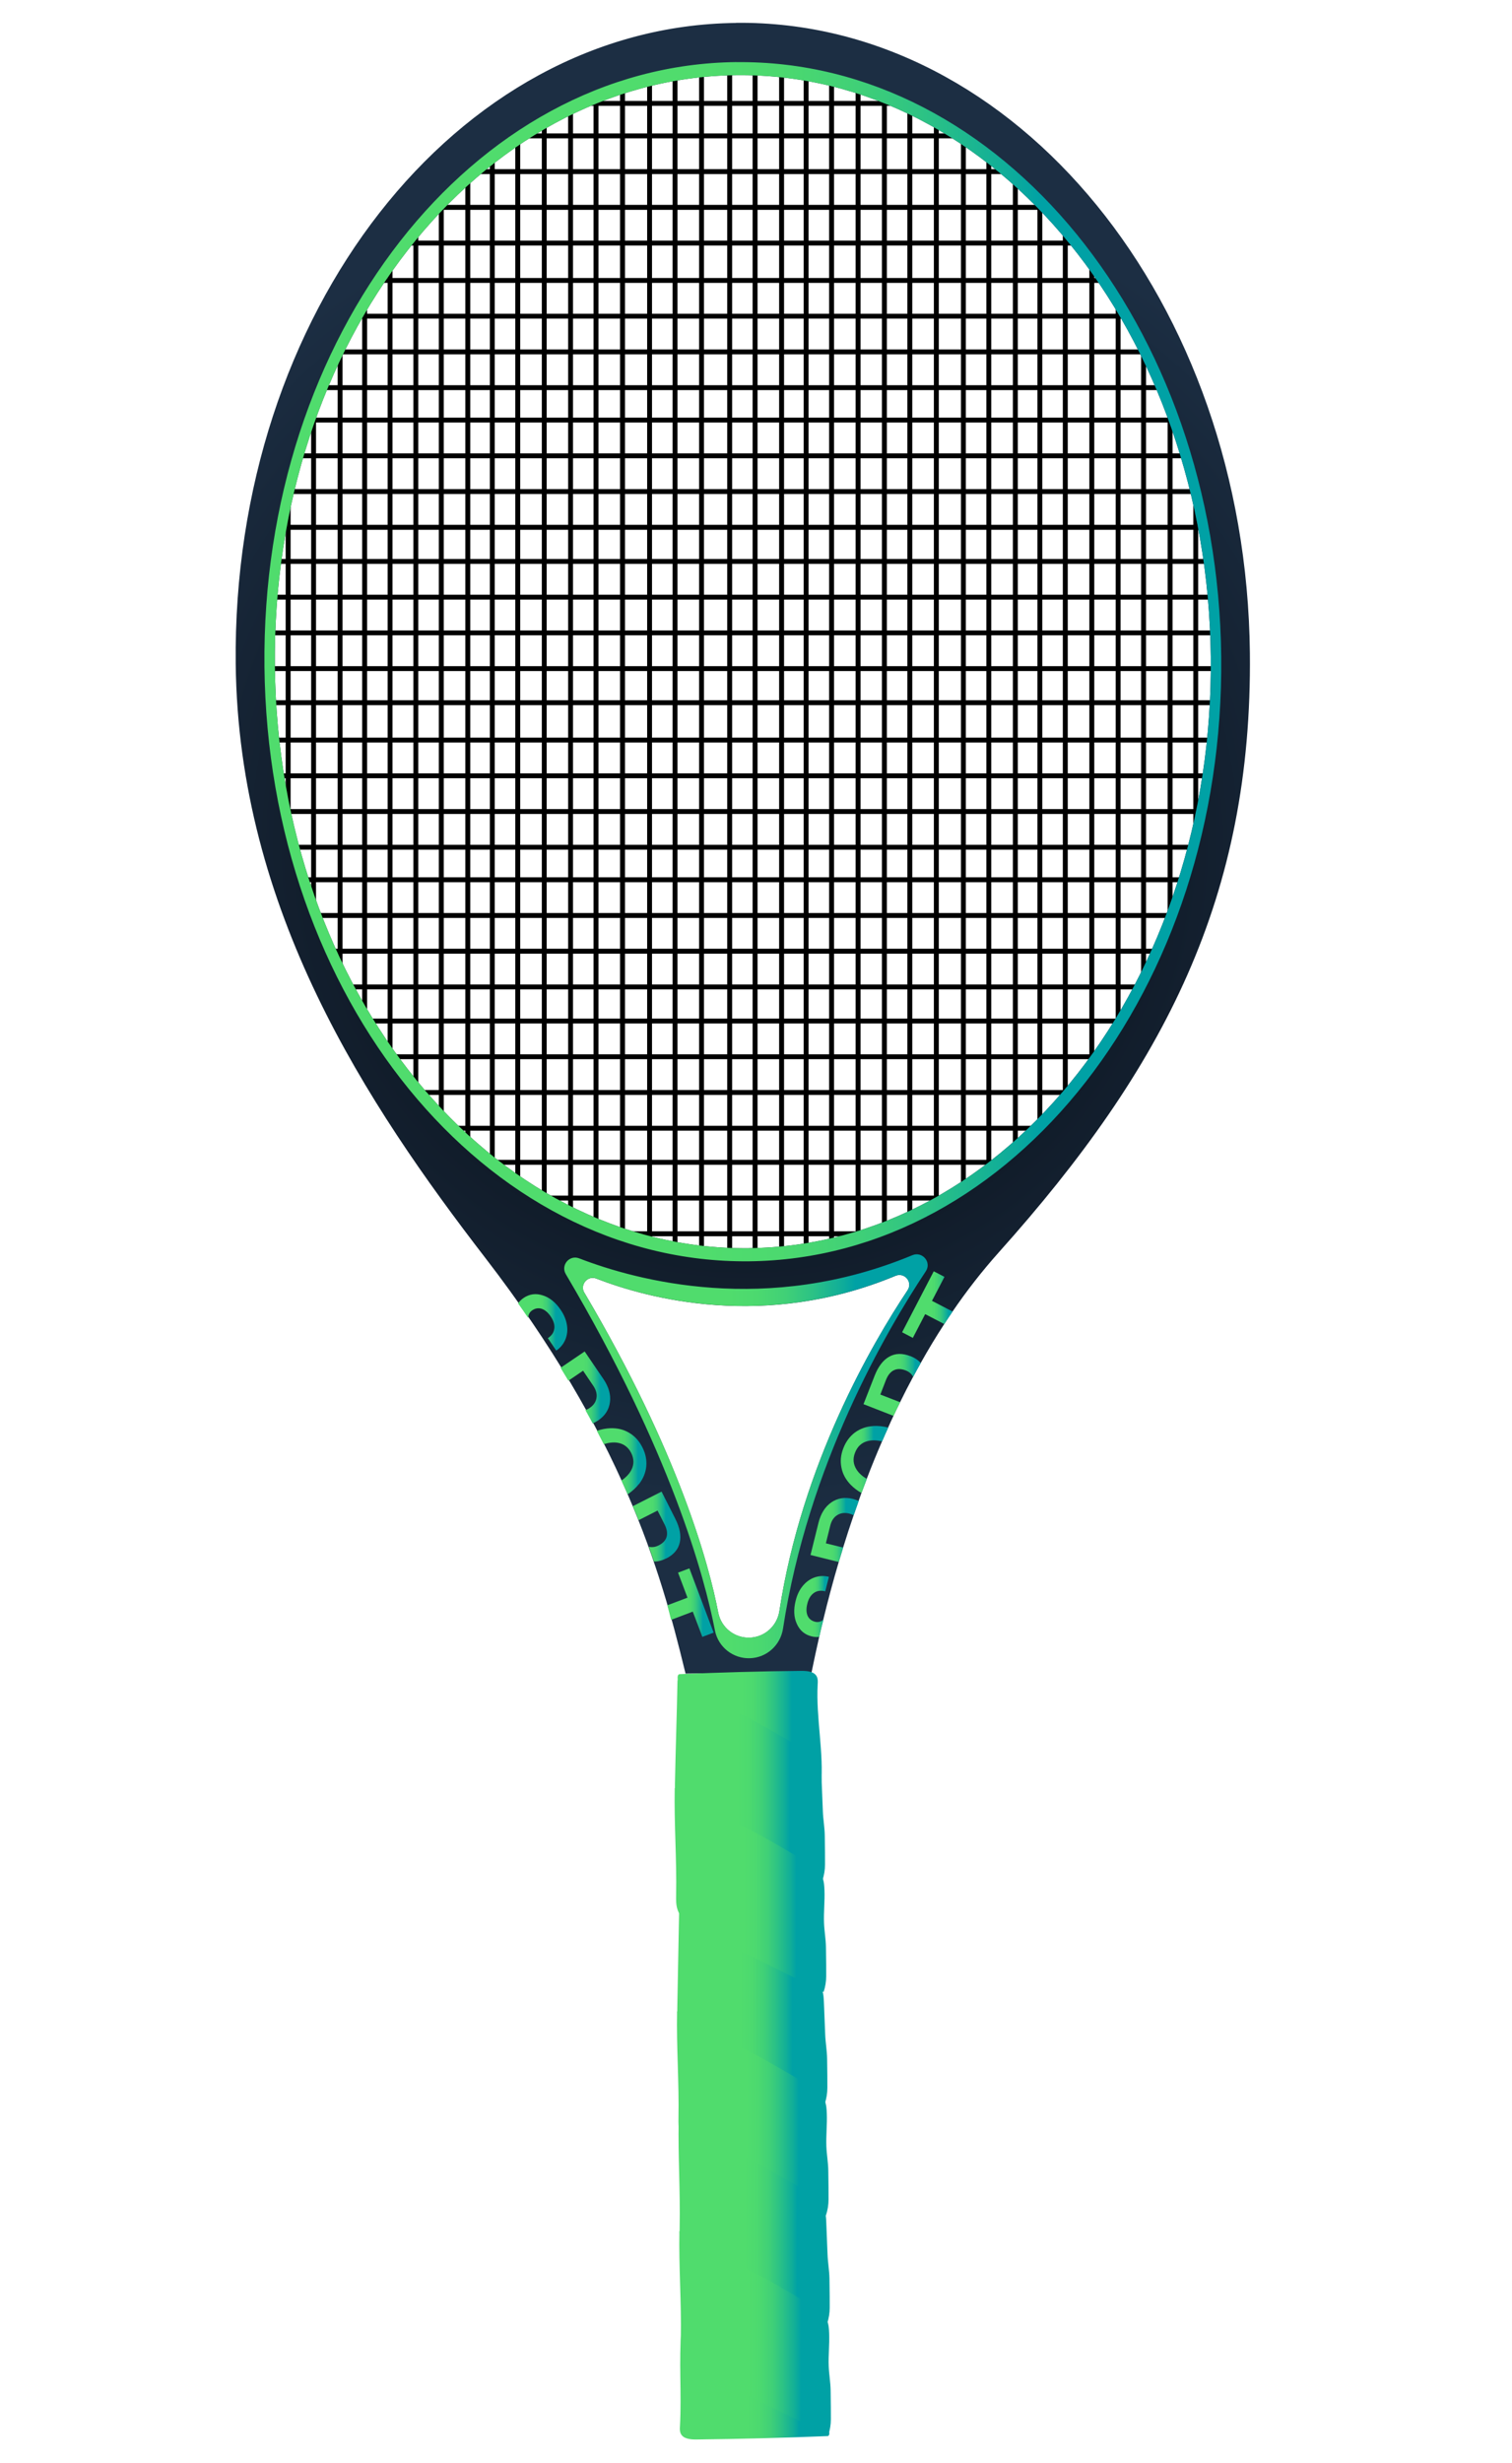 <?xml version="1.0" encoding="UTF-8"?>
<svg xmlns="http://www.w3.org/2000/svg" xmlns:xlink="http://www.w3.org/1999/xlink" id="Ebene_3" data-name="Ebene 3" viewBox="0 0 245.16 399.08">
  <defs>
    <style>
      .cls-1 {
        fill: none;
      }

      .cls-2 {
        fill: url(#Unbenannter_Verlauf_2);
      }

      .cls-3 {
        fill: url(#Unbenannter_Verlauf_4);
      }

      .cls-4 {
        fill: url(#Unbenannter_Verlauf_3);
      }

      .cls-5 {
        fill: url(#Unbenannter_Verlauf_8);
      }

      .cls-6 {
        fill: url(#Unbenannter_Verlauf_6);
      }

      .cls-7 {
        fill: url(#Unbenannter_Verlauf_7);
      }

      .cls-8 {
        fill: url(#Unbenannter_Verlauf_5);
      }

      .cls-9 {
        fill: url(#Unbenannter_Verlauf_9);
      }

      .cls-10 {
        fill: #414042;
      }

      .cls-11 {
        fill: url(#Unbenannter_Verlauf_14);
      }

      .cls-12 {
        fill: url(#Unbenannter_Verlauf_15);
      }

      .cls-13 {
        fill: url(#Unbenannter_Verlauf_12);
      }

      .cls-14 {
        fill: url(#Unbenannter_Verlauf_13);
      }

      .cls-15 {
        fill: url(#Unbenannter_Verlauf_20);
      }

      .cls-16 {
        fill: url(#Unbenannter_Verlauf_21);
      }

      .cls-17 {
        fill: url(#Unbenannter_Verlauf_22);
      }

      .cls-18 {
        fill: url(#Unbenannter_Verlauf_18);
      }

      .cls-19 {
        fill: url(#Unbenannter_Verlauf_19);
      }

      .cls-20 {
        fill: url(#Unbenannter_Verlauf_16);
      }

      .cls-21 {
        fill: url(#Unbenannter_Verlauf_17);
      }

      .cls-22 {
        fill: url(#Unbenannter_Verlauf_10);
      }

      .cls-23 {
        fill: url(#Unbenannter_Verlauf_11);
      }

      .cls-24 {
        clip-path: url(#clippath);
      }
    </style>
    <clipPath id="clippath">
      <path class="cls-1" d="M199.97,106.5c0,71.59-54.89,101.06-79.74,101.06s-79.48-28.16-79.48-98.69C40.74,53.49,78.38,7.02,120.22,7.02c37.9,0,79.74,44.1,79.74,99.48Z"></path>
    </clipPath>
    <radialGradient id="Unbenannter_Verlauf_2" data-name="Unbenannter Verlauf 2" cx="-196.41" cy="-141.54" fx="-196.41" fy="-141.54" r="1" gradientTransform="translate(21924.18 -15575.39) scale(111.01 -111.01)" gradientUnits="userSpaceOnUse">
      <stop offset="0" stop-color="#000104"></stop>
      <stop offset="1" stop-color="#1c2e43"></stop>
    </radialGradient>
    <linearGradient id="Unbenannter_Verlauf_3" data-name="Unbenannter Verlauf 3" x1="-196.41" y1="-141.54" x2="-195.41" y2="-141.54" gradientTransform="translate(30513.93 -21851.72) scale(155.14 -155.14)" gradientUnits="userSpaceOnUse">
      <stop offset="0" stop-color="#50dc6d"></stop>
      <stop offset=".46" stop-color="#50dc6d"></stop>
      <stop offset=".54" stop-color="#4cd96f"></stop>
      <stop offset=".62" stop-color="#40d077"></stop>
      <stop offset=".69" stop-color="#2cc285"></stop>
      <stop offset=".77" stop-color="#11ae98"></stop>
      <stop offset=".81" stop-color="#00a1a5"></stop>
      <stop offset="1" stop-color="#00a1a5"></stop>
    </linearGradient>
    <linearGradient id="Unbenannter_Verlauf_4" data-name="Unbenannter Verlauf 4" x1="-196.41" y1="-141.54" x2="-195.41" y2="-141.54" gradientTransform="translate(4697.62 -3025.37) scale(23.36 -23.36)" gradientUnits="userSpaceOnUse">
      <stop offset="0" stop-color="#50dc6d"></stop>
      <stop offset=".46" stop-color="#50dc6d"></stop>
      <stop offset=".54" stop-color="#4cd96f"></stop>
      <stop offset=".62" stop-color="#40d077"></stop>
      <stop offset=".69" stop-color="#2cc285"></stop>
      <stop offset=".77" stop-color="#11ae98"></stop>
      <stop offset=".81" stop-color="#00a1a5"></stop>
      <stop offset="1" stop-color="#00a1a5"></stop>
    </linearGradient>
    <linearGradient id="Unbenannter_Verlauf_5" data-name="Unbenannter Verlauf 5" x1="-196.41" y1="-141.54" x2="-195.41" y2="-141.54" gradientTransform="translate(4887.06 -3154.91) scale(24.33 -24.33)" gradientUnits="userSpaceOnUse">
      <stop offset="0" stop-color="#50dc6d"></stop>
      <stop offset=".46" stop-color="#50dc6d"></stop>
      <stop offset=".54" stop-color="#4cd96f"></stop>
      <stop offset=".62" stop-color="#40d077"></stop>
      <stop offset=".69" stop-color="#2cc285"></stop>
      <stop offset=".77" stop-color="#11ae98"></stop>
      <stop offset=".81" stop-color="#00a1a5"></stop>
      <stop offset="1" stop-color="#00a1a5"></stop>
    </linearGradient>
    <linearGradient id="Unbenannter_Verlauf_6" data-name="Unbenannter Verlauf 6" x1="-196.41" y1="-141.54" x2="-195.41" y2="-141.54" gradientTransform="translate(4887.44 -3118.7) scale(24.33 -24.33)" gradientUnits="userSpaceOnUse">
      <stop offset="0" stop-color="#50dc6d"></stop>
      <stop offset=".46" stop-color="#50dc6d"></stop>
      <stop offset=".54" stop-color="#4cd96f"></stop>
      <stop offset=".62" stop-color="#40d077"></stop>
      <stop offset=".69" stop-color="#2cc285"></stop>
      <stop offset=".77" stop-color="#11ae98"></stop>
      <stop offset=".81" stop-color="#00a1a5"></stop>
      <stop offset="1" stop-color="#00a1a5"></stop>
    </linearGradient>
    <linearGradient id="Unbenannter_Verlauf_7" data-name="Unbenannter Verlauf 7" x1="-196.41" y1="-141.54" x2="-195.41" y2="-141.54" gradientTransform="translate(4935.39 -3135.17) scale(24.57 -24.57)" gradientUnits="userSpaceOnUse">
      <stop offset="0" stop-color="#50dc6d"></stop>
      <stop offset=".46" stop-color="#50dc6d"></stop>
      <stop offset=".54" stop-color="#4cd96f"></stop>
      <stop offset=".62" stop-color="#40d077"></stop>
      <stop offset=".69" stop-color="#2cc285"></stop>
      <stop offset=".77" stop-color="#11ae98"></stop>
      <stop offset=".81" stop-color="#00a1a5"></stop>
      <stop offset="1" stop-color="#00a1a5"></stop>
    </linearGradient>
    <linearGradient id="Unbenannter_Verlauf_8" data-name="Unbenannter Verlauf 8" x1="-196.41" y1="-141.54" x2="-195.41" y2="-141.54" gradientTransform="translate(4921.5 -3107.36) scale(24.5 -24.5)" gradientUnits="userSpaceOnUse">
      <stop offset="0" stop-color="#50dc6d"></stop>
      <stop offset=".46" stop-color="#50dc6d"></stop>
      <stop offset=".54" stop-color="#4cd96f"></stop>
      <stop offset=".62" stop-color="#40d077"></stop>
      <stop offset=".69" stop-color="#2cc285"></stop>
      <stop offset=".77" stop-color="#11ae98"></stop>
      <stop offset=".81" stop-color="#00a1a5"></stop>
      <stop offset="1" stop-color="#00a1a5"></stop>
    </linearGradient>
    <linearGradient id="Unbenannter_Verlauf_9" data-name="Unbenannter Verlauf 9" x1="-196.41" y1="-141.54" x2="-195.41" y2="-141.54" gradientTransform="translate(4870.93 -3045.18) scale(24.24 -24.24)" gradientUnits="userSpaceOnUse">
      <stop offset="0" stop-color="#50dc6d"></stop>
      <stop offset=".46" stop-color="#50dc6d"></stop>
      <stop offset=".54" stop-color="#4cd96f"></stop>
      <stop offset=".62" stop-color="#40d077"></stop>
      <stop offset=".69" stop-color="#2cc285"></stop>
      <stop offset=".77" stop-color="#11ae98"></stop>
      <stop offset=".81" stop-color="#00a1a5"></stop>
      <stop offset="1" stop-color="#00a1a5"></stop>
    </linearGradient>
    <linearGradient id="Unbenannter_Verlauf_10" data-name="Unbenannter Verlauf 10" x1="-196.41" y1="-141.54" x2="-195.41" y2="-141.54" gradientTransform="translate(4935.76 -3099.54) scale(24.57 -24.57)" gradientUnits="userSpaceOnUse">
      <stop offset="0" stop-color="#50dc6d"></stop>
      <stop offset=".46" stop-color="#50dc6d"></stop>
      <stop offset=".54" stop-color="#4cd96f"></stop>
      <stop offset=".62" stop-color="#40d077"></stop>
      <stop offset=".69" stop-color="#2cc285"></stop>
      <stop offset=".77" stop-color="#11ae98"></stop>
      <stop offset=".81" stop-color="#00a1a5"></stop>
      <stop offset="1" stop-color="#00a1a5"></stop>
    </linearGradient>
    <linearGradient id="Unbenannter_Verlauf_11" data-name="Unbenannter Verlauf 11" x1="-196.41" y1="-141.54" x2="-195.41" y2="-141.54" gradientTransform="translate(4935 -3171.36) scale(24.57 -24.57)" gradientUnits="userSpaceOnUse">
      <stop offset="0" stop-color="#50dc6d"></stop>
      <stop offset=".46" stop-color="#50dc6d"></stop>
      <stop offset=".54" stop-color="#4cd96f"></stop>
      <stop offset=".62" stop-color="#40d077"></stop>
      <stop offset=".69" stop-color="#2cc285"></stop>
      <stop offset=".77" stop-color="#11ae98"></stop>
      <stop offset=".81" stop-color="#00a1a5"></stop>
      <stop offset="1" stop-color="#00a1a5"></stop>
    </linearGradient>
    <linearGradient id="Unbenannter_Verlauf_12" data-name="Unbenannter Verlauf 12" x1="-196.41" y1="-141.54" x2="-195.41" y2="-141.54" gradientTransform="translate(11665.4 -8104.75) scale(58.93 -58.93)" gradientUnits="userSpaceOnUse">
      <stop offset="0" stop-color="#50dc6d"></stop>
      <stop offset=".46" stop-color="#50dc6d"></stop>
      <stop offset=".54" stop-color="#4cd96f"></stop>
      <stop offset=".62" stop-color="#40d077"></stop>
      <stop offset=".69" stop-color="#2cc285"></stop>
      <stop offset=".77" stop-color="#11ae98"></stop>
      <stop offset=".81" stop-color="#00a1a5"></stop>
      <stop offset="1" stop-color="#00a1a5"></stop>
    </linearGradient>
    <linearGradient id="Unbenannter_Verlauf_13" data-name="Unbenannter Verlauf 13" x1="-196.41" y1="-141.54" x2="-195.41" y2="-141.54" gradientTransform="translate(1232.99 -535.41) scale(5.62 -5.62)" gradientUnits="userSpaceOnUse">
      <stop offset="0" stop-color="#50dc6d"></stop>
      <stop offset=".46" stop-color="#50dc6d"></stop>
      <stop offset=".54" stop-color="#4cd96f"></stop>
      <stop offset=".62" stop-color="#40d077"></stop>
      <stop offset=".69" stop-color="#2cc285"></stop>
      <stop offset=".77" stop-color="#11ae98"></stop>
      <stop offset=".81" stop-color="#00a1a5"></stop>
      <stop offset="1" stop-color="#00a1a5"></stop>
    </linearGradient>
    <linearGradient id="Unbenannter_Verlauf_14" data-name="Unbenannter Verlauf 14" x1="-196.41" y1="-141.54" x2="-195.41" y2="-141.54" gradientTransform="translate(1666.75 -858.5) scale(7.82 -7.82)" gradientUnits="userSpaceOnUse">
      <stop offset="0" stop-color="#50dc6d"></stop>
      <stop offset=".46" stop-color="#50dc6d"></stop>
      <stop offset=".54" stop-color="#4cd96f"></stop>
      <stop offset=".62" stop-color="#40d077"></stop>
      <stop offset=".69" stop-color="#2cc285"></stop>
      <stop offset=".77" stop-color="#11ae98"></stop>
      <stop offset=".81" stop-color="#00a1a5"></stop>
      <stop offset="1" stop-color="#00a1a5"></stop>
    </linearGradient>
    <linearGradient id="Unbenannter_Verlauf_15" data-name="Unbenannter Verlauf 15" x1="-196.41" y1="-141.54" x2="-195.41" y2="-141.54" gradientTransform="translate(1647.75 -852.7) scale(7.7 -7.7)" gradientUnits="userSpaceOnUse">
      <stop offset="0" stop-color="#50dc6d"></stop>
      <stop offset=".46" stop-color="#50dc6d"></stop>
      <stop offset=".54" stop-color="#4cd96f"></stop>
      <stop offset=".62" stop-color="#40d077"></stop>
      <stop offset=".69" stop-color="#2cc285"></stop>
      <stop offset=".77" stop-color="#11ae98"></stop>
      <stop offset=".81" stop-color="#00a1a5"></stop>
      <stop offset="1" stop-color="#00a1a5"></stop>
    </linearGradient>
    <linearGradient id="Unbenannter_Verlauf_16" data-name="Unbenannter Verlauf 16" x1="-196.41" y1="-141.54" x2="-195.41" y2="-141.54" gradientTransform="translate(1959.67 -1086.9) scale(9.26 -9.26)" gradientUnits="userSpaceOnUse">
      <stop offset="0" stop-color="#50dc6d"></stop>
      <stop offset=".46" stop-color="#50dc6d"></stop>
      <stop offset=".54" stop-color="#4cd96f"></stop>
      <stop offset=".62" stop-color="#40d077"></stop>
      <stop offset=".69" stop-color="#2cc285"></stop>
      <stop offset=".77" stop-color="#11ae98"></stop>
      <stop offset=".81" stop-color="#00a1a5"></stop>
      <stop offset="1" stop-color="#00a1a5"></stop>
    </linearGradient>
    <linearGradient id="Unbenannter_Verlauf_17" data-name="Unbenannter Verlauf 17" x1="-196.41" y1="-141.54" x2="-195.41" y2="-141.54" gradientTransform="translate(1755.74 -948.47) scale(8.19 -8.19)" gradientUnits="userSpaceOnUse">
      <stop offset="0" stop-color="#50dc6d"></stop>
      <stop offset=".46" stop-color="#50dc6d"></stop>
      <stop offset=".54" stop-color="#4cd96f"></stop>
      <stop offset=".62" stop-color="#40d077"></stop>
      <stop offset=".69" stop-color="#2cc285"></stop>
      <stop offset=".77" stop-color="#11ae98"></stop>
      <stop offset=".81" stop-color="#00a1a5"></stop>
      <stop offset="1" stop-color="#00a1a5"></stop>
    </linearGradient>
    <linearGradient id="Unbenannter_Verlauf_18" data-name="Unbenannter Verlauf 18" x1="-196.41" y1="-141.54" x2="-195.41" y2="-141.54" gradientTransform="translate(1652.96 -916.39) scale(7.99 -7.99)" gradientUnits="userSpaceOnUse">
      <stop offset="0" stop-color="#50dc6d"></stop>
      <stop offset=".46" stop-color="#50dc6d"></stop>
      <stop offset=".54" stop-color="#4cd96f"></stop>
      <stop offset=".62" stop-color="#40d077"></stop>
      <stop offset=".69" stop-color="#2cc285"></stop>
      <stop offset=".77" stop-color="#11ae98"></stop>
      <stop offset=".81" stop-color="#00a1a5"></stop>
      <stop offset="1" stop-color="#00a1a5"></stop>
    </linearGradient>
    <linearGradient id="Unbenannter_Verlauf_19" data-name="Unbenannter Verlauf 19" x1="-196.41" y1="-141.54" x2="-195.41" y2="-141.54" gradientTransform="translate(1670.01 -913.16) scale(8.04 -8.04)" gradientUnits="userSpaceOnUse">
      <stop offset="0" stop-color="#50dc6d"></stop>
      <stop offset=".46" stop-color="#50dc6d"></stop>
      <stop offset=".54" stop-color="#4cd96f"></stop>
      <stop offset=".62" stop-color="#40d077"></stop>
      <stop offset=".69" stop-color="#2cc285"></stop>
      <stop offset=".77" stop-color="#11ae98"></stop>
      <stop offset=".81" stop-color="#00a1a5"></stop>
      <stop offset="1" stop-color="#00a1a5"></stop>
    </linearGradient>
    <linearGradient id="Unbenannter_Verlauf_20" data-name="Unbenannter Verlauf 20" x1="-196.41" y1="-141.54" x2="-195.41" y2="-141.54" gradientTransform="translate(1676.08 -901.34) scale(8.04 -8.04)" gradientUnits="userSpaceOnUse">
      <stop offset="0" stop-color="#50dc6d"></stop>
      <stop offset=".46" stop-color="#50dc6d"></stop>
      <stop offset=".54" stop-color="#4cd96f"></stop>
      <stop offset=".62" stop-color="#40d077"></stop>
      <stop offset=".69" stop-color="#2cc285"></stop>
      <stop offset=".77" stop-color="#11ae98"></stop>
      <stop offset=".81" stop-color="#00a1a5"></stop>
      <stop offset="1" stop-color="#00a1a5"></stop>
    </linearGradient>
    <linearGradient id="Unbenannter_Verlauf_21" data-name="Unbenannter Verlauf 21" x1="-196.41" y1="-141.54" x2="-195.41" y2="-141.54" gradientTransform="translate(1616.03 -843.26) scale(7.71 -7.71)" gradientUnits="userSpaceOnUse">
      <stop offset="0" stop-color="#50dc6d"></stop>
      <stop offset=".46" stop-color="#50dc6d"></stop>
      <stop offset=".54" stop-color="#4cd96f"></stop>
      <stop offset=".62" stop-color="#40d077"></stop>
      <stop offset=".69" stop-color="#2cc285"></stop>
      <stop offset=".77" stop-color="#11ae98"></stop>
      <stop offset=".81" stop-color="#00a1a5"></stop>
      <stop offset="1" stop-color="#00a1a5"></stop>
    </linearGradient>
    <linearGradient id="Unbenannter_Verlauf_22" data-name="Unbenannter Verlauf 22" x1="-196.41" y1="-141.54" x2="-195.41" y2="-141.54" gradientTransform="translate(1582.92 -803.05) scale(7.51 -7.51)" gradientUnits="userSpaceOnUse">
      <stop offset="0" stop-color="#50dc6d"></stop>
      <stop offset=".46" stop-color="#50dc6d"></stop>
      <stop offset=".54" stop-color="#4cd96f"></stop>
      <stop offset=".62" stop-color="#40d077"></stop>
      <stop offset=".69" stop-color="#2cc285"></stop>
      <stop offset=".77" stop-color="#11ae98"></stop>
      <stop offset=".81" stop-color="#00a1a5"></stop>
      <stop offset="1" stop-color="#00a1a5"></stop>
    </linearGradient>
  </defs>
  <g class="cls-24">
    <polyline points="43.11 22.42 199.44 22.42 199.44 21.62 43.11 21.62"></polyline>
    <polyline points="43.11 17.15 199.44 17.15 199.44 16.36 43.11 16.36"></polyline>
    <polyline points="117.91 10.69 117.91 203.6 118.71 203.6 118.71 10.69"></polyline>
    <polyline points="122.03 10.86 122.03 203.78 122.83 203.78 122.83 10.86"></polyline>
    <polyline points="126.33 11.04 126.33 203.95 127.13 203.95 127.13 11.04"></polyline>
    <polyline points="130.31 10.69 130.31 203.6 131.1 203.6 131.1 10.69"></polyline>
    <polyline points="134.43 10.86 134.43 203.78 135.23 203.78 135.23 10.86"></polyline>
    <polyline points="138.73 11.04 138.73 203.95 139.53 203.95 139.53 11.04"></polyline>
    <polyline points="143 10.69 143 203.6 143.8 203.6 143.8 10.69"></polyline>
    <polyline points="147.12 13.86 147.12 203.78 147.92 203.78 147.92 13.86"></polyline>
    <polyline points="151.42 15.18 151.42 203.95 152.22 203.95 152.22 15.18"></polyline>
    <polyline points="155.81 18.07 155.81 203.6 156.6 203.6 156.6 18.07"></polyline>
    <polyline points="159.93 19.65 159.93 199.14 160.73 199.14 160.73 19.65"></polyline>
    <polyline points="164.23 23.6 164.23 195.46 165.03 195.46 165.03 23.6"></polyline>
    <polyline points="67.03 31.49 67.03 183.35 67.82 183.35 67.82 31.49"></polyline>
    <polyline points="71.15 27.02 71.15 188.09 71.95 188.09 71.95 27.02"></polyline>
    <polyline points="75.45 23.07 75.45 194.41 76.25 194.41 76.25 23.07"></polyline>
    <polyline points="79.43 19.91 79.43 203.6 80.22 203.6 80.22 19.91"></polyline>
    <polyline points="83.55 16.23 83.55 203.78 84.35 203.78 84.35 16.23"></polyline>
    <polyline points="46.32 63.6 46.32 147.3 47.12 147.3 47.12 63.6"></polyline>
    <polyline points="50.45 55.71 50.45 154.66 51.24 154.66 51.24 55.71"></polyline>
    <polyline points="54.75 46.5 54.75 162.82 55.54 162.82 55.54 46.5"></polyline>
    <polyline points="58.72 39.92 58.72 167.56 59.52 167.56 59.52 39.92"></polyline>
    <polyline points="62.85 35.97 62.85 176.77 63.64 176.77 63.64 35.97"></polyline>
    <polyline points="87.85 14.39 87.85 203.95 88.64 203.95 88.64 14.39"></polyline>
    <polyline points="92.12 10.69 92.12 203.6 92.91 203.6 92.91 10.69"></polyline>
    <polyline points="96.24 10.86 96.24 203.78 97.04 203.78 97.04 10.86"></polyline>
    <polyline points="100.54 11.04 100.54 203.95 101.34 203.95 101.34 11.04"></polyline>
    <polyline points="104.93 10.69 104.93 203.6 105.72 203.6 105.72 10.69"></polyline>
    <polyline points="109.05 10.86 109.05 203.78 109.85 203.78 109.85 10.86"></polyline>
    <polyline points="113.35 11.04 113.35 203.95 114.14 203.95 114.14 11.04"></polyline>
    <polyline points="168.21 25.7 168.21 191.25 169 191.25 169 25.7"></polyline>
    <polyline points="172.33 30.97 172.33 185.98 173.13 185.98 173.13 30.97"></polyline>
    <polyline points="176.63 36.76 176.63 179.93 177.43 179.93 177.43 36.76"></polyline>
    <polyline points="180.9 41.5 180.9 174.67 181.69 174.67 181.69 41.5"></polyline>
    <polyline points="185.02 48.07 185.02 167.56 185.82 167.56 185.82 48.07"></polyline>
    <polyline points="189.32 54.92 189.32 157.82 190.12 157.82 190.12 54.92"></polyline>
    <polyline points="193.49 66.23 193.49 149.93 194.28 149.93 194.28 66.23"></polyline>
    <polyline points="43.11 108.74 199.44 108.74 199.44 107.95 43.11 107.95"></polyline>
    <polyline points="43.11 102.95 199.44 102.95 199.44 102.16 43.11 102.16"></polyline>
    <polyline points="43.11 97.16 199.44 97.16 199.44 96.37 43.11 96.37"></polyline>
    <polyline points="43.11 91.37 199.44 91.37 199.44 90.58 43.11 90.58"></polyline>
    <polyline points="43.11 85.85 199.44 85.85 199.44 85.05 43.11 85.05"></polyline>
    <polyline points="43.11 80.05 199.44 80.05 199.44 79.26 43.11 79.26"></polyline>
    <polyline points="43.11 74.26 199.44 74.26 199.44 73.47 43.11 73.47"></polyline>
    <polyline points="43.11 68.47 199.44 68.47 199.44 67.68 43.11 67.68"></polyline>
    <polyline points="43.11 63.21 199.44 63.21 199.44 62.42 43.11 62.42"></polyline>
    <polyline points="43.11 57.42 199.44 57.42 199.44 56.63 43.11 56.63"></polyline>
    <polyline points="43.11 51.63 199.44 51.63 199.44 50.84 43.11 50.84"></polyline>
    <polyline points="43.11 45.84 199.44 45.84 199.44 45.05 43.11 45.05"></polyline>
    <polyline points="43.11 39.79 199.44 39.79 199.44 38.99 43.11 38.99"></polyline>
    <polyline points="43.11 183.22 199.44 183.22 199.44 182.43 43.11 182.43"></polyline>
    <polyline points="43.11 177.43 199.44 177.43 199.44 176.64 43.11 176.64"></polyline>
    <polyline points="43.11 171.64 199.44 171.64 199.44 170.85 43.11 170.85"></polyline>
    <polyline points="43.11 200.33 199.44 200.33 199.44 199.53 43.11 199.53"></polyline>
    <polyline points="43.11 194.54 199.44 194.54 199.44 193.74 43.11 193.74"></polyline>
    <polyline points="43.11 188.75 199.44 188.75 199.44 187.95 43.11 187.95"></polyline>
    <polyline points="43.11 165.85 199.44 165.85 199.44 165.06 43.11 165.06"></polyline>
    <polyline points="43.11 160.33 199.44 160.33 199.44 159.53 43.11 159.53"></polyline>
    <polyline points="43.11 154.54 199.44 154.54 199.44 153.74 43.11 153.74"></polyline>
    <polyline points="43.11 148.75 199.44 148.75 199.44 147.95 43.11 147.95"></polyline>
    <polyline points="43.11 142.96 199.44 142.96 199.44 142.16 43.11 142.16"></polyline>
    <polyline points="43.11 137.69 199.44 137.69 199.44 136.9 43.11 136.9"></polyline>
    <polyline points="43.11 131.9 199.44 131.9 199.44 131.11 43.11 131.11"></polyline>
    <polyline points="43.11 126.11 199.44 126.11 199.44 125.32 43.11 125.32"></polyline>
    <polyline points="43.11 120.32 199.44 120.32 199.44 119.53 43.11 119.53"></polyline>
    <polyline points="43.11 114.27 199.44 114.27 199.44 113.47 43.11 113.47"></polyline>
    <polyline points="43.11 34 199.44 34 199.44 33.2 43.11 33.2"></polyline>
    <polyline points="43.11 28.21 199.44 28.21 199.44 27.41 43.11 27.41"></polyline>
  </g>
  <polygon class="cls-10" points="133.99 380.08 113.51 380.3 111.17 271.26 131.64 271.04 133.99 380.08"></polygon>
  <path class="cls-2" d="M119.34,3.72c-45.41.48-81.72,46.97-81.12,103.84.42,39.93,21.24,71.33,40.5,96.32,22.12,28.69,28.37,50.59,32.3,66.77l.14.55,20.44-.22v-.03c.36-1.76.77-3.68,1.23-5.72.2-.9.42-1.83.66-2.77.71-2.93,1.54-6.07,2.51-9.35.23-.77.46-1.55.71-2.34.53-1.72,1.1-3.47,1.71-5.25.26-.76.53-1.54.81-2.32.15-.42.3-.85.45-1.28.28-.76.57-1.51.86-2.28.77-2.02,1.6-4.05,2.48-6.08.32-.75.65-1.49.99-2.24.28-.64.57-1.26.87-1.9.35-.74.7-1.48,1.07-2.21.67-1.37,1.37-2.74,2.11-4.11.4-.75.81-1.49,1.23-2.23,1.2-2.15,2.48-4.26,3.83-6.34.44-.68.89-1.36,1.35-2.03,2.27-3.32,4.75-6.51,7.44-9.52,26.96-30.09,41.16-57.68,40.75-97.18-.6-56.87-37.89-102.58-83.3-102.1ZM121.45,202.27c-41.91.44-76.33-41.74-76.88-94.24-.56-52.49,32.96-95.41,74.87-95.85,41.91-.44,76.33,41.75,76.88,94.24.56,52.49-32.96,95.4-74.87,95.84ZM94.75,209.49c-.78-1.3.53-2.85,1.94-2.3,8.38,3.24,27.32,8.37,48.52-.45,1.46-.61,2.83,1.02,1.95,2.34-5.79,8.69-17.14,28.17-20.79,51.99-.37,2.42-2.38,4.24-4.82,4.31-2.46.08-4.62-1.64-5.09-4.05-1.49-7.74-6.35-25.88-21.7-51.84Z"></path>
  <path class="cls-4" d="M119.41,10.06c-42.84.45-77.1,44.32-76.53,97.99.57,53.66,35.75,96.79,78.59,96.34,42.84-.45,77.11-44.32,76.54-97.98-.57-53.67-35.76-96.8-78.6-96.34ZM121.45,202.27c-41.91.44-76.33-41.74-76.88-94.24-.56-52.49,32.96-95.41,74.87-95.85,41.91-.44,76.33,41.75,76.88,94.24.56,52.49-32.96,95.4-74.87,95.84Z"></path>
  <path class="cls-3" d="M110.21,271.29c7.09-.29,12.66-.46,19.76-.53.94,0,2.08.1,2.48.95.17.37.16.8.13,1.2-.3,5.53,1.04,11.03.55,16.54-.04.46-.12.98-.51,1.22-.47.29-1.08-.02-1.55-.32-3.8-2.49-7.73-5.12-11.34-7.88-3.86-2.95-7.67-5.99-9.77-10.36-.13-.28-.1-.79.23-.82h.01Z"></path>
  <path class="cls-8" d="M109.85,272.33c-.11,5.79-.3,10.85-.41,16.64-.01.78-.03,1.57.21,2.32.59,1.88,2.54,2.95,4.33,3.82,6.7,3.29,12.65,6.33,19.37,9.59.28-.83.42-1.71.42-2.58,0-1.66,0-1.9-.04-4.7-.02-1.3-.26-2.59-.31-3.89-.07-1.76-.14-3.51-.21-5.27-.03-.69-.06-1.4-.33-2.04-.31-.74-.91-1.32-1.53-1.83-1.41-1.17-3.01-2.09-4.6-3-2.63-1.52-5.26-3.03-8.03-4.26-3.27-1.44-5.05-2.43-8.07-4.32-.32-.2-.48-.49-.53-.86-.02-.16,0-.35-.12-.45-.13-.1-.13.85-.13.85Z"></path>
  <path class="cls-6" d="M110.15,307.8c-.11,5.79-.22,11.57-.33,17.36-.01.78-.03,1.57.21,2.32.59,1.88,2.54,2.95,4.33,3.82,6.7,3.29,12.65,6.33,19.37,9.59.28-.83.42-1.71.42-2.58,0-1.66,0-1.9-.04-4.7-.02-1.3-.26-2.59-.31-3.89-.07-1.76-.14-3.51-.21-5.27-.03-.69-.06-1.4-.33-2.04-.31-.74-.91-1.32-1.53-1.83-1.41-1.17-3.01-2.09-4.6-3-2.63-1.52-5.26-3.03-8.03-4.26-3.27-1.44-5.05-2.43-8.07-4.32-.32-.2-.67-.46-.72-.83-.02-.16,0-.35-.12-.45-.13-.09-.29.21-.13.19l.11-.09Z"></path>
  <path class="cls-7" d="M109.78,325.96c-.11,5.79.34,11.51.23,17.3-.01.78-.03,1.57.21,2.32.59,1.88,2.54,2.95,4.33,3.82,6.7,3.29,12.65,6.33,19.37,9.59.28-.83.42-1.71.42-2.58,0-1.66,0-1.9-.04-4.7-.02-1.3-.26-2.59-.31-3.89-.07-1.76.14-3.57.07-5.33-.03-.69-.06-1.4-.33-2.04-.31-.74-1.19-1.26-1.81-1.78-1.41-1.17-3.01-2.09-4.6-3-2.63-1.52-5.26-3.03-8.03-4.26-3.27-1.44-5.5-2.5-8.52-4.39-.32-.2-.67-.46-.72-.83-.02-.16-.05-.24-.19-.32l-.06.05v.04Z"></path>
  <path class="cls-5" d="M110.04,343.66c-.11,5.79.27,11.34.16,17.13-.01.78-.03,1.57.21,2.32.59,1.88,2.54,2.95,4.33,3.82,6.7,3.29,12.65,6.33,19.37,9.59.28-.83.42-1.71.42-2.58,0-1.66,0-1.9-.04-4.7-.02-1.3-.26-2.59-.31-3.89-.07-1.76-.14-3.51-.21-5.27-.03-.69-.06-1.4-.33-2.04-.31-.74-.91-1.32-1.53-1.83-1.41-1.17-3.01-2.09-4.6-3-2.63-1.52-5.26-3.03-8.03-4.26-3.27-1.44-5.53-2.2-8.56-4.08-.32-.2-.67-.46-.72-.83-.02-.16,0-.35-.12-.45-.13-.1.14.64-.02.1h0Z"></path>
  <path class="cls-9" d="M134.15,394.76c-7.09.29-14.19.47-21.29.55-.94,0-2.08-.1-2.48-.95-.17-.37-.16-.8-.13-1.2.3-5.53-.23-10.38.26-15.89.04-.46.12-.98.51-1.22.47-.29,1.08.02,1.55.32,3.8,2.49,8.44,4.46,12.06,7.22,3.86,2.95,7.67,5.99,9.77,10.36.13.28.1.79-.23.82h-.01Z"></path>
  <path class="cls-22" d="M110.16,361.58c-.11,5.79.34,11.51.23,17.3-.01.78-.03,1.57.21,2.32.59,1.88,2.54,2.95,4.33,3.82,6.7,3.29,12.65,6.33,19.37,9.59.28-.83.42-1.71.42-2.58,0-1.66,0-1.9-.04-4.7-.02-1.3-.26-2.59-.31-3.89-.07-1.76.14-3.57.07-5.33-.03-.69-.06-1.4-.33-2.04-.31-.74-1.19-1.26-1.81-1.78-1.41-1.17-3.01-2.09-4.6-3-2.63-1.52-5.26-3.03-8.03-4.26-3.27-1.44-5.5-2.5-8.52-4.39-.32-.2-.67-.46-.72-.83-.02-.16-.05-.24-.19-.32l-.06.05v.04Z"></path>
  <path class="cls-23" d="M109.4,289.77c-.11,5.79.34,11.51.23,17.3-.01.78-.03,1.57.21,2.32.59,1.88,2.54,2.95,4.33,3.82,6.7,3.29,12.65,6.33,19.37,9.59.28-.83.42-1.71.42-2.58,0-1.66,0-1.9-.04-4.7-.02-1.3-.26-2.59-.31-3.89-.07-1.76.14-3.57.07-5.33-.03-.69-.06-1.4-.33-2.04-.31-.74-1.19-1.26-1.81-1.78-1.41-1.17-3.01-2.09-4.6-3-2.63-1.52-5.26-3.03-8.03-4.26-3.27-1.44-5.5-2.5-8.52-4.39-.32-.2-.67-.46-.72-.83-.02-.16-.05-.24-.19-.32l-.06.05v.04Z"></path>
  <path class="cls-13" d="M147.93,203.4c-23.61,9.82-44.7,4.11-54.03.51-1.57-.61-3.02,1.11-2.16,2.56,17.1,28.91,22.51,49.12,24.18,57.73.52,2.69,2.93,4.6,5.67,4.51,2.72-.08,4.96-2.11,5.37-4.8,4.07-26.53,16.71-48.22,23.15-57.9.98-1.47-.55-3.28-2.18-2.61ZM147.16,209.07c-5.79,8.69-17.14,28.17-20.79,51.99-.37,2.41-2.38,4.24-4.82,4.31-2.46.08-4.62-1.64-5.09-4.05-1.49-7.74-6.35-25.88-21.71-51.84-.77-1.3.53-2.84,1.94-2.3,8.38,3.24,27.32,8.37,48.51-.45,1.46-.61,2.83,1.03,1.95,2.34Z"></path>
  <path class="cls-14" d="M131.98,258.12c.51-.35,1.12-.43,1.83-.25l.59-2.35c-.79-.2-1.55-.17-2.3.09-.75.26-1.39.72-1.93,1.37-.54.65-.93,1.46-1.16,2.41-.36,1.43-.3,2.68.19,3.75.48,1.08,1.28,1.75,2.37,2.02.44.11.85.14,1.27.09.2-.9.42-1.83.66-2.77-.42.33-.86.44-1.34.32-.59-.15-1-.48-1.22-.99-.22-.52-.23-1.16-.04-1.93.21-.83.57-1.42,1.09-1.76Z"></path>
  <path class="cls-11" d="M138.28,242.89c-1.31-.32-2.46-.13-3.48.56-1.01.7-1.71,1.8-2.09,3.32l-1.29,5.21,4.58,1.14c.23-.77.46-1.55.71-2.34l-2.8-.69.72-2.9c.2-.79.59-1.35,1.14-1.68.55-.34,1.19-.42,1.93-.24.27.07.51.16.72.27.26-.76.53-1.54.81-2.32-.29-.13-.61-.24-.96-.33Z"></path>
  <path class="cls-12" d="M141.57,231.09c-1.13.07-2.11.43-2.95,1.04-.83.63-1.46,1.47-1.87,2.53-.42,1.06-.53,2.11-.32,3.14.19,1.03.69,1.95,1.49,2.79.5.51,1.09.97,1.77,1.35.28-.76.57-1.51.86-2.28-.74-.44-1.29-.94-1.66-1.51-.55-.86-.64-1.77-.25-2.76.39-1,1.08-1.63,2.06-1.87.67-.17,1.45-.15,2.33.05.32-.75.65-1.49.99-2.24-.85-.21-1.66-.3-2.45-.25Z"></path>
  <path class="cls-20" d="M147.61,219.76c-1.29-.5-2.42-.48-3.42.08-.99.55-1.79,1.59-2.38,3.1l-1.8,4.6,4.87,1.9c.35-.74.7-1.48,1.07-2.21l-3.21-1.25.93-2.4c.32-.79.75-1.3,1.29-1.55.54-.25,1.16-.23,1.86.03.59.23,1,.58,1.24,1.05.4-.75.81-1.49,1.23-2.23-.41-.48-.97-.85-1.67-1.13Z"></path>
  <path class="cls-21" d="M151.12,210.79l2.02-3.88-1.74-.9-5.13,9.88,1.74.91,2-3.85,3.1,1.61c.44-.68.89-1.36,1.35-2.03l-3.34-1.73Z"></path>
  <path class="cls-18" d="M89.87,215.32c-.08.62-.43,1.12-1.04,1.53l1.36,2.01c.67-.45,1.16-1.04,1.47-1.77.31-.73.4-1.52.27-2.35-.13-.84-.46-1.67-1.01-2.47-.82-1.22-1.79-2.01-2.92-2.36-1.12-.36-2.15-.22-3.09.41-.37.25-.67.55-.91.89.54.75,1.08,1.53,1.63,2.34.04-.54.25-.93.66-1.21.5-.34,1.02-.42,1.55-.25.53.18,1.02.6,1.46,1.25.47.71.67,1.37.58,1.98Z"></path>
  <path class="cls-19" d="M97,230.17c1.11-.76,1.74-1.74,1.9-2.96.16-1.22-.2-2.48-1.08-3.77l-3.02-4.44-3.91,2.65c.42.69.85,1.38,1.27,2.09l2.38-1.62,1.68,2.48c.45.68.61,1.34.49,1.97-.11.63-.48,1.17-1.11,1.59-.23.16-.46.27-.68.35.4.7.79,1.42,1.18,2.15.29-.13.59-.29.89-.49Z"></path>
  <path class="cls-15" d="M103.6,240.5c.7-.89,1.09-1.86,1.19-2.9.09-1.04-.12-2.07-.64-3.08-.51-1.02-1.22-1.8-2.12-2.33-.89-.54-1.91-.79-3.07-.75-.72.03-1.45.17-2.19.42.38.72.75,1.44,1.12,2.16.82-.25,1.56-.33,2.23-.23,1,.16,1.74.71,2.22,1.65.48.96.49,1.89.02,2.78-.32.61-.85,1.18-1.6,1.7.35.74.68,1.48,1.01,2.23.72-.49,1.34-1.04,1.82-1.66Z"></path>
  <path class="cls-16" d="M108,252.56c1.23-.62,1.97-1.48,2.22-2.6.25-1.11.01-2.39-.72-3.84l-2.23-4.41-4.66,2.36c.31.75.63,1.51.94,2.27l3.07-1.56,1.16,2.29c.37.76.47,1.43.3,1.99-.17.57-.6,1.02-1.27,1.36-.56.29-1.1.35-1.61.22.29.8.57,1.6.84,2.4.63.01,1.28-.15,1.95-.49Z"></path>
  <path class="cls-17" d="M112.33,261.16l1.55,4.09,1.83-.69-3.93-10.41-1.84.69,1.53,4.06-3.27,1.23c.21.79.42,1.57.61,2.36l3.52-1.33Z"></path>
</svg>
